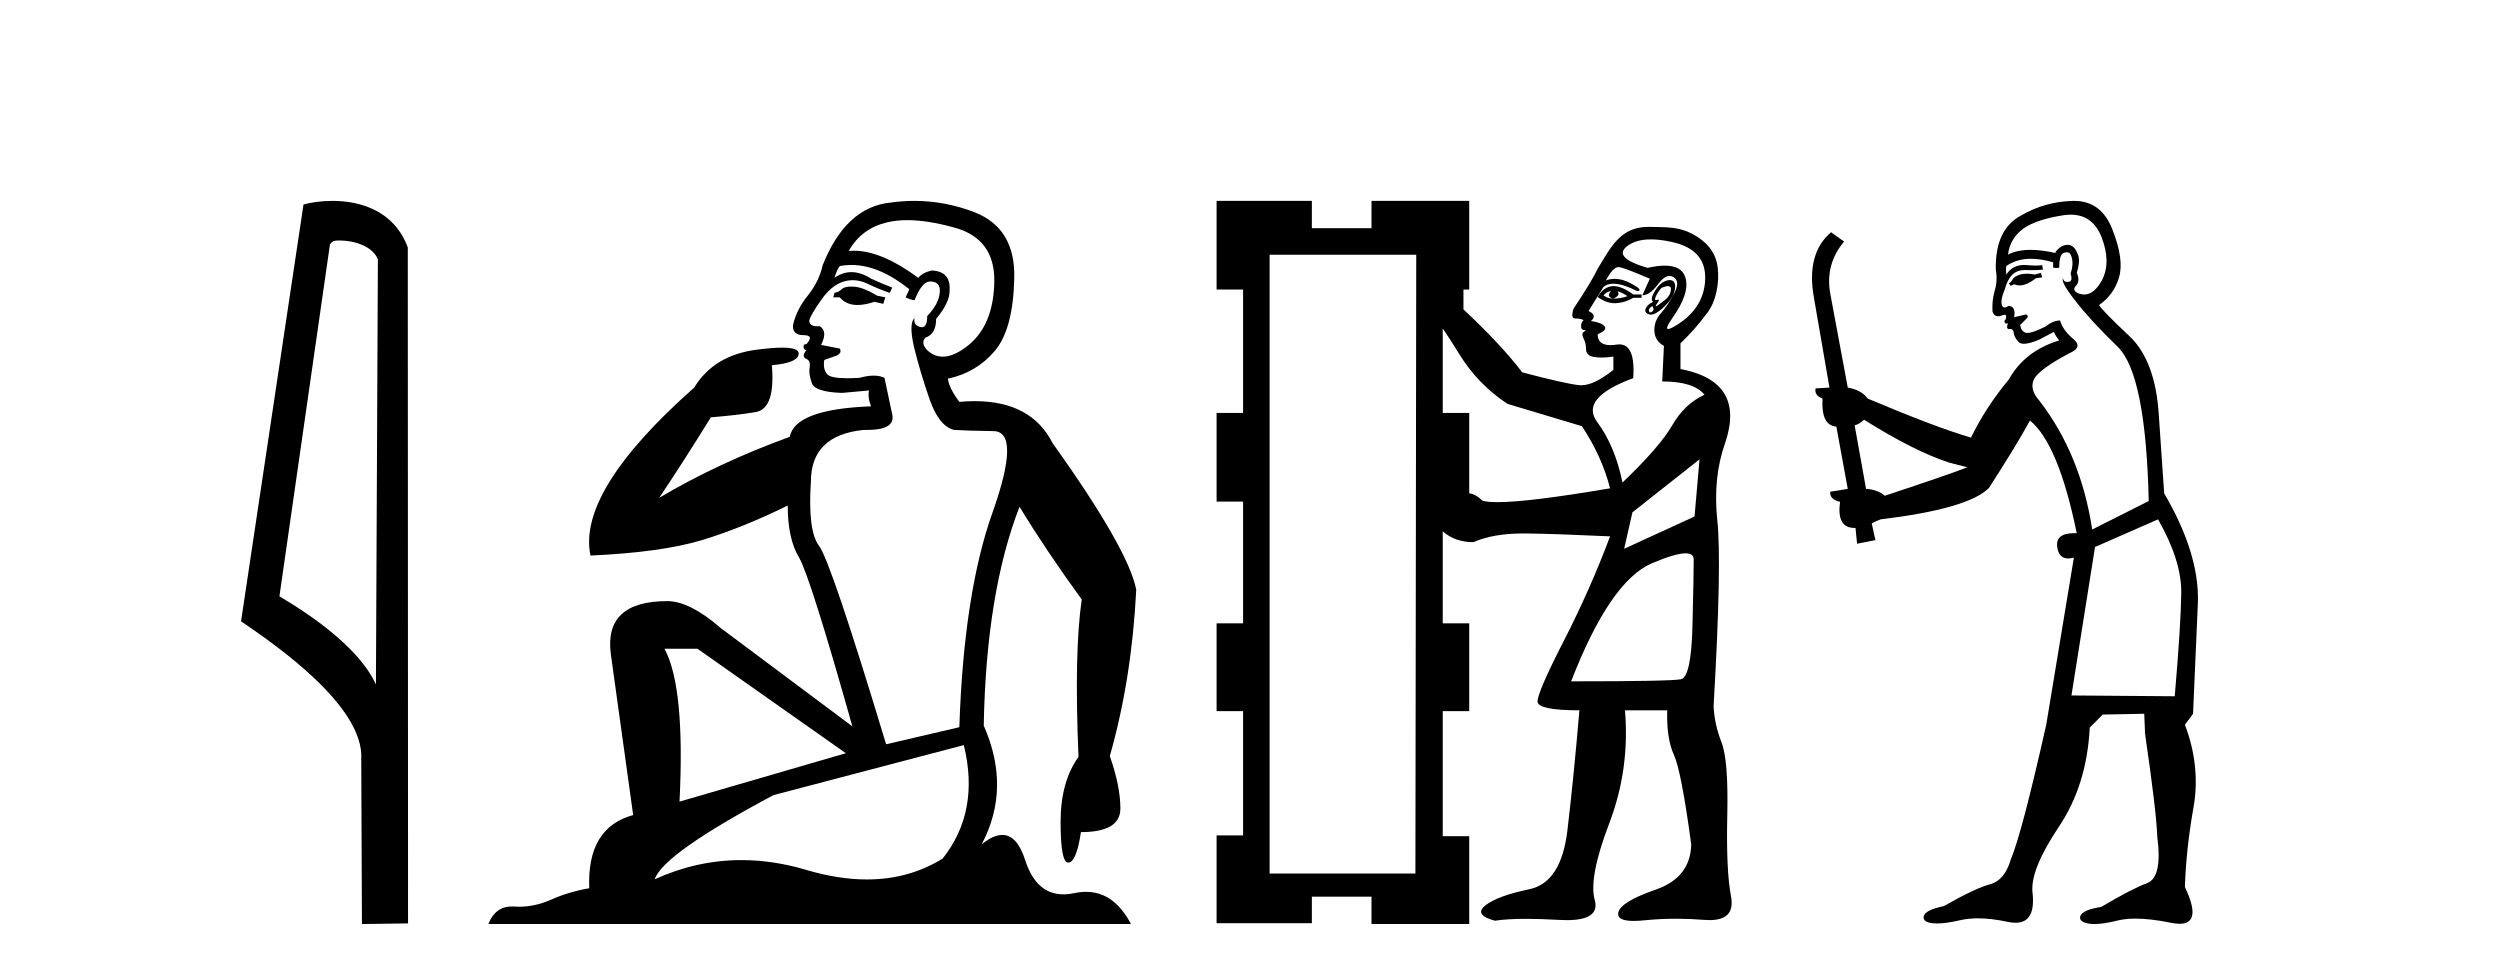 <?xml version='1.0' encoding='UTF-8' standalone='yes'?><svg xmlns='http://www.w3.org/2000/svg' xmlns:xlink='http://www.w3.org/1999/xlink' width='105.0' height='41.0' ><path d='M 14.259 10.1 C 14.884 10.1 15.648 10.34 15.871 10.89 L 15.789 28.751 L 15.789 28.751 C 15.473 28.034 14.531 26.699 11.736 25.046 L 13.858 10.263 C 13.958 10.157 13.955 10.1 14.259 10.1 ZM 15.789 28.751 L 15.789 28.751 C 15.789 28.751 15.789 28.751 15.789 28.751 L 15.789 28.751 L 15.789 28.751 ZM 13.962 8.437 C 13.484 8.437 13.053 8.505 12.747 8.588 L 10.124 26.094 C 11.512 27.044 15.325 29.648 15.173 31.91 L 15.201 38.809 L 17.138 38.783 L 17.127 10.393 C 16.551 8.837 15.12 8.437 13.962 8.437 Z' style='fill:#000000;stroke:none' /><path d='M 35.746 12.036 Q 35.492 12.036 35.373 12.129 Q 35.236 12.266 35.048 12.3 L 34.997 12.488 L 35.27 12.488 Q 35.54 12.81 36.018 12.81 Q 36.327 12.81 36.722 12.676 L 37.098 12.761 L 37.183 12.488 L 36.842 12.419 Q 36.278 12.078 35.902 12.044 Q 35.819 12.036 35.746 12.036 ZM 38.105 9.246 Q 38.944 9.246 40.053 9.55 Q 41.795 10.011 41.761 11.839 Q 41.727 13.649 40.668 14.503 Q 40.074 14.98 39.597 14.98 Q 39.237 14.98 38.943 14.708 Q 38.652 14.401 38.874 14.179 Q 39.318 14.025 39.318 13.393 Q 39.882 12.71 39.882 12.232 Q 39.95 11.395 39.131 11.36 Q 38.755 11.446 38.567 11.668 Q 37.024 10.53 35.865 10.53 Q 35.754 10.53 35.646 10.541 L 35.646 10.541 Q 36.176 9.601 37.235 9.345 Q 37.626 9.246 38.105 9.246 ZM 35.752 11.128 Q 36.919 11.128 38.191 12.146 L 38.037 12.488 Q 38.276 12.607 38.413 12.607 Q 38.721 11.822 39.062 11.822 Q 39.506 11.822 39.472 12.266 Q 39.438 12.761 38.943 13.274 Q 38.943 13.743 38.715 13.743 Q 38.685 13.743 38.652 13.735 Q 38.345 13.649 38.413 13.359 L 38.413 13.359 Q 38.157 13.581 38.396 14.606 Q 38.652 15.648 39.045 16.775 Q 39.438 17.902 40.07 18.056 Q 40.565 18.09 41.727 18.107 Q 42.888 18.124 41.693 21.506 Q 40.48 24.888 40.292 30.542 L 37.217 31.26 Q 34.894 23.573 34.399 22.924 Q 33.921 22.292 34.058 20.225 Q 34.058 18.278 36.278 18.056 Q 36.342 18.058 36.403 18.058 Q 37.62 18.058 37.474 17.407 Q 37.337 16.741 37.149 15.87 Q 36.961 15.776 36.696 15.776 Q 36.432 15.776 36.09 15.87 Q 35.817 15.886 35.597 15.886 Q 34.884 15.886 34.741 15.716 Q 34.553 15.494 34.621 15.118 L 35.151 14.93 Q 35.373 14.811 35.27 14.64 L 34.485 14.486 Q 34.775 13.923 34.433 13.701 Q 34.384 13.704 34.34 13.704 Q 33.989 13.704 33.989 13.461 Q 34.058 13.205 34.485 12.607 Q 34.894 12.01 35.39 11.839 Q 35.603 11.768 35.817 11.768 Q 36.116 11.768 36.415 11.907 Q 36.91 12.146 37.371 12.3 L 37.474 12.078 Q 37.064 11.924 36.585 11.702 Q 36.153 11.429 35.757 11.429 Q 35.387 11.429 35.048 11.668 Q 35.151 11.326 35.27 11.173 Q 35.509 11.128 35.752 11.128 ZM 29.292 27.246 L 35.526 31.635 L 28.54 33.668 Q 28.78 28.851 27.908 27.246 ZM 40.48 31.294 Q 41.163 34.078 39.592 36.059 Q 38.174 36.937 36.409 36.937 Q 35.218 36.937 33.87 36.538 Q 32.48 36.124 31.141 36.124 Q 29.27 36.124 27.498 36.93 Q 27.84 35.871 32.486 33.395 L 40.48 31.294 ZM 38.405 8.437 Q 37.908 8.437 37.405 8.508 Q 35.526 8.696 34.553 11.138 Q 34.399 11.822 33.938 12.402 Q 33.46 12.983 33.306 13.649 Q 33.272 14.076 33.75 14.076 Q 34.211 14.076 33.87 14.452 Q 33.733 14.452 33.75 14.572 Q 33.767 14.708 33.87 14.708 Q 33.648 14.965 33.853 15.067 Q 34.058 15.152 34.006 15.426 Q 33.955 15.682 34.092 16.075 Q 34.211 16.468 35.373 16.502 L 36.5 16.399 L 36.5 16.399 Q 36.432 16.69 36.585 17.065 Q 33.391 17.185 33.169 18.347 Q 30.163 19.44 27.686 20.909 Q 28.728 19.354 29.856 17.527 Q 30.949 17.441 31.752 17.305 Q 32.571 17.151 32.418 15.34 Q 33.545 15.238 33.545 14.845 Q 33.545 14.601 32.852 14.601 Q 32.43 14.601 31.752 14.691 Q 29.975 14.93 29.155 16.28 Q 24.236 20.635 24.8 23.334 Q 27.789 23.197 29.48 22.685 Q 31.171 22.173 33.084 21.233 Q 33.084 22.634 33.562 23.42 Q 34.023 24.205 35.8 30.508 L 30.266 26.374 Q 28.967 25.247 28.028 25.247 Q 25.363 25.247 25.654 27.468 L 26.593 34.232 Q 24.646 34.761 24.748 37.306 Q 23.86 37.46 23.109 37.802 Q 22.46 38.082 21.798 38.082 Q 21.693 38.082 21.589 38.075 Q 21.541 38.072 21.496 38.072 Q 20.801 38.072 20.512 38.809 L 47.5 38.809 Q 46.788 37.457 45.614 37.457 Q 45.379 37.457 45.126 37.511 Q 44.883 37.563 44.665 37.563 Q 43.518 37.563 43.059 36.128 Q 42.72 35.067 42.097 35.067 Q 41.717 35.067 41.231 35.461 Q 42.478 33.104 41.317 30.474 Q 41.419 24.888 42.82 21.284 Q 43.93 23.112 45.433 25.179 Q 45.109 27.399 45.297 31.789 Q 44.545 32.831 44.545 34.522 Q 44.545 36.23 44.863 36.23 Q 44.866 36.23 44.87 36.23 Q 45.211 36.213 45.399 34.949 Q 47.056 34.949 47.056 33.958 Q 47.056 33.019 46.612 31.755 Q 47.534 28.527 47.722 24.769 Q 47.398 23.078 44.204 18.603 Q 43.311 16.848 40.932 16.848 Q 40.624 16.848 40.292 16.878 Q 39.848 16.28 39.814 15.904 Q 41.009 15.648 41.778 14.742 Q 42.547 13.837 42.598 11.719 Q 42.666 9.601 40.941 8.918 Q 39.695 8.437 38.405 8.437 Z' style='fill:#000000;stroke:none' /><path d='M 67.657 12.229 C 67.518 12.391 67.553 12.496 67.762 12.542 C 67.599 12.542 67.46 12.496 67.344 12.403 C 67.46 12.287 67.565 12.229 67.657 12.229 ZM 67.936 12.229 C 68.075 12.275 68.214 12.345 68.353 12.438 C 68.168 12.507 67.97 12.542 67.762 12.542 C 67.97 12.449 68.028 12.345 67.936 12.229 ZM 67.772 12.017 C 67.751 12.017 67.73 12.018 67.71 12.02 C 67.466 12.043 67.263 12.194 67.101 12.473 C 67.341 12.647 67.581 12.735 67.821 12.735 C 67.836 12.735 67.851 12.734 67.866 12.733 C 68.121 12.722 68.365 12.647 68.597 12.507 L 68.945 12.507 L 68.945 12.368 L 68.597 12.368 C 68.278 12.134 68.003 12.017 67.772 12.017 ZM 70.052 12.017 C 70.144 12.017 70.186 12.065 70.18 12.159 C 70.168 12.322 70.093 12.461 69.954 12.577 C 69.814 12.693 69.698 12.78 69.606 12.838 C 69.577 12.856 69.557 12.865 69.546 12.865 C 69.522 12.865 69.542 12.821 69.606 12.733 C 69.679 12.633 69.694 12.583 69.653 12.583 C 69.641 12.583 69.626 12.587 69.606 12.594 C 69.584 12.602 69.567 12.606 69.553 12.606 C 69.506 12.606 69.5 12.562 69.536 12.473 C 69.582 12.357 69.664 12.229 69.78 12.09 C 69.896 12.042 69.986 12.017 70.052 12.017 ZM 69.397 12.855 C 69.467 12.948 69.467 13.023 69.397 13.081 C 69.365 13.108 69.338 13.121 69.316 13.121 C 69.29 13.121 69.27 13.102 69.258 13.064 C 69.235 12.994 69.281 12.925 69.397 12.855 ZM 70.135 11.763 C 70.088 11.763 70.033 11.773 69.971 11.794 C 69.797 11.852 69.64 11.997 69.501 12.229 C 69.362 12.461 69.339 12.612 69.432 12.681 C 69.269 12.751 69.165 12.844 69.119 12.96 C 69.072 13.076 69.119 13.157 69.258 13.203 C 69.282 13.211 69.308 13.215 69.335 13.215 C 69.465 13.215 69.631 13.124 69.832 12.942 C 70.075 12.722 70.232 12.513 70.301 12.316 C 70.371 12.119 70.377 11.968 70.319 11.864 C 70.282 11.797 70.22 11.763 70.135 11.763 ZM 69.339 10.054 C 69.608 10.054 69.914 10.093 70.256 10.171 C 71.134 10.373 71.588 10.841 71.616 11.575 C 71.645 12.309 71.338 13.034 70.558 13.562 C 70.3 13.737 70.14 13.819 70.066 13.819 C 69.963 13.819 70.03 13.657 70.234 13.368 C 70.746 12.643 70.932 12.065 70.774 11.618 C 70.665 11.311 70.382 11.157 69.924 11.157 C 69.717 11.157 69.475 11.188 69.197 11.251 C 68.218 10.963 67.93 10.661 68.333 10.344 C 68.58 10.15 68.915 10.054 69.339 10.054 ZM 67.978 11.218 C 67.987 11.218 67.996 11.219 68.005 11.22 C 68.168 11.243 68.597 11.406 69.293 11.707 L 68.979 12.403 C 69.188 12.403 69.409 12.246 69.64 11.933 C 69.81 11.705 69.97 11.591 70.12 11.591 C 70.176 11.591 70.231 11.606 70.284 11.638 C 70.481 11.754 70.493 11.98 70.319 12.316 C 70.145 12.652 69.959 12.931 69.762 13.151 C 69.565 13.371 69.472 13.621 69.484 13.899 C 69.496 14.177 69.629 14.386 69.884 14.525 L 69.814 16.021 C 70.696 16.021 71.287 16.207 71.589 16.578 C 71.032 16.833 70.58 17.262 70.232 17.865 C 69.884 18.468 69.188 19.268 68.144 20.266 C 67.936 19.245 67.582 18.399 67.083 17.726 C 66.585 17.053 67.089 16.439 68.597 15.882 C 68.661 14.937 68.467 14.464 68.014 14.464 C 67.978 14.464 67.94 14.467 67.901 14.473 C 67.805 14.488 67.718 14.495 67.639 14.495 C 67.28 14.495 67.101 14.343 67.101 14.038 C 67.379 13.922 67.478 13.812 67.396 13.708 C 67.315 13.603 67.124 13.528 66.822 13.482 C 67.008 13.319 66.973 13.18 66.718 13.064 L 67.344 12.055 C 67.446 11.962 67.584 11.916 67.756 11.916 C 68.015 11.916 68.353 12.02 68.771 12.229 C 68.956 12.206 68.863 12.096 68.492 11.899 C 68.259 11.774 68.034 11.712 67.819 11.712 C 67.692 11.712 67.569 11.734 67.449 11.777 C 67.646 11.404 67.822 11.218 67.978 11.218 ZM 60.595 13.795 C 60.757 14.027 60.989 14.386 61.291 14.873 C 61.801 15.708 62.474 16.404 63.309 16.961 L 66.44 17.9 C 66.996 18.735 67.391 19.605 67.623 20.509 C 65.353 20.896 63.777 21.09 62.895 21.09 C 62.615 21.09 62.405 21.07 62.265 21.031 C 62.079 20.846 61.894 20.741 61.708 20.718 L 61.708 17.343 L 60.595 17.343 L 60.595 13.795 ZM 71.38 19.292 L 71.171 21.692 L 68.214 23.049 L 68.562 21.518 L 71.38 19.292 ZM 70.794 23.24 C 71.022 23.24 71.136 23.327 71.136 23.501 C 71.136 23.896 71.119 24.818 71.084 26.267 C 71.05 27.717 70.887 28.471 70.597 28.529 C 70.307 28.587 68.771 28.616 65.987 28.616 C 67.078 25.809 68.208 24.157 69.38 23.658 C 70.034 23.379 70.505 23.24 70.794 23.24 ZM 59.482 10.698 L 59.447 36.687 L 53.324 36.687 L 53.324 10.698 ZM 51.097 8.437 L 51.097 12.159 L 52.21 12.159 L 52.21 17.343 L 51.097 17.343 L 51.097 21.066 L 52.21 21.066 L 52.21 26.18 L 51.097 26.18 L 51.097 29.868 L 52.21 29.868 L 52.21 35.087 L 51.097 35.087 L 51.097 38.775 L 55.098 38.775 L 55.098 37.661 L 57.603 37.661 L 57.603 38.809 L 61.708 38.809 L 61.708 35.121 L 60.595 35.121 L 60.595 29.868 L 61.708 29.868 L 61.708 26.18 L 60.595 26.18 L 60.595 22.318 C 60.943 22.62 61.372 22.771 61.882 22.771 C 62.437 22.527 63.135 22.405 63.976 22.405 C 64.014 22.405 64.052 22.405 64.091 22.405 C 64.984 22.417 66.161 22.458 67.623 22.527 C 67.066 24.012 66.417 25.479 65.674 26.928 C 64.932 28.378 64.567 29.224 64.578 29.468 C 64.59 29.711 65.176 29.833 66.335 29.833 C 66.173 31.735 66.005 33.417 65.831 34.878 C 65.657 36.339 65.123 37.163 64.23 37.348 C 63.338 37.534 62.723 37.76 62.387 38.027 C 62.05 38.293 62.184 38.508 62.787 38.67 C 63.131 38.617 63.571 38.591 64.104 38.591 C 64.505 38.591 64.959 38.606 65.466 38.635 C 65.584 38.642 65.695 38.646 65.8 38.646 C 66.743 38.646 67.136 38.364 66.979 37.8 C 66.805 37.174 67.008 36.101 67.588 34.582 C 68.168 33.063 68.388 31.48 68.249 29.833 L 70.023 29.833 C 70 30.622 70.093 31.242 70.301 31.695 C 70.51 32.147 70.754 33.405 71.032 35.469 C 71.009 36.397 70.51 37.029 69.536 37.366 C 68.562 37.702 68.04 38.021 67.97 38.322 C 67.916 38.56 68.131 38.679 68.616 38.679 C 68.747 38.679 68.897 38.67 69.066 38.653 C 69.497 38.609 69.94 38.587 70.394 38.587 C 70.784 38.587 71.182 38.603 71.589 38.635 C 71.665 38.641 71.738 38.644 71.807 38.644 C 72.531 38.644 72.829 38.311 72.702 37.644 C 72.563 36.913 72.511 35.777 72.546 34.234 C 72.58 32.692 72.499 31.671 72.302 31.173 C 72.105 30.674 71.995 30.17 71.971 29.659 C 72.203 25.67 72.256 23.072 72.128 21.866 C 72 20.66 72.111 19.57 72.459 18.596 C 73.038 16.879 72.412 15.847 70.58 15.499 L 70.58 14.421 C 71.045 13.967 71.281 13.699 71.708 13.139 C 72.074 12.66 72.224 11.876 72.143 11.227 C 72.062 10.577 71.653 10.13 71.084 9.828 C 70.516 9.527 70.071 9.547 69.316 9.529 C 69.294 9.528 69.271 9.528 69.25 9.528 C 68.08 9.528 67.693 10.311 67.101 11.29 C 66.938 11.638 66.602 12.194 66.092 12.96 C 65.999 13.238 66.022 13.377 66.161 13.377 C 66.324 13.377 66.44 13.4 66.509 13.447 C 66.44 13.516 66.405 13.597 66.405 13.69 C 66.405 13.806 66.451 13.864 66.544 13.864 C 66.614 13.864 66.608 13.887 66.527 13.934 C 66.445 13.98 66.44 14.073 66.509 14.212 C 66.579 14.351 66.614 14.502 66.614 14.664 C 66.614 14.85 66.73 14.96 66.962 14.995 C 67.061 15.01 67.167 15.017 67.279 15.017 C 67.429 15.017 67.589 15.004 67.762 14.978 L 67.762 15.534 C 67.222 15.966 66.773 16.181 66.415 16.181 C 66.388 16.181 66.361 16.18 66.335 16.178 C 65.964 16.143 65.164 15.963 63.935 15.639 C 63.332 14.85 62.508 13.969 61.465 12.994 L 61.465 12.159 L 61.708 12.159 L 61.708 8.437 L 57.603 8.437 L 57.603 9.585 L 55.098 9.585 L 55.098 8.437 Z' style='fill:#000000;stroke:none' /><path d='M 85.719 11.461 L 85.463 11.53 Q 85.284 11.495 85.13 11.495 Q 84.976 11.495 84.848 11.53 Q 84.592 11.615 84.541 11.717 Q 84.49 11.82 84.37 11.905 L 84.455 12.008 L 84.592 11.94 Q 84.699 11.988 84.821 11.988 Q 85.124 11.988 85.514 11.683 L 85.771 11.649 L 85.719 11.461 ZM 86.968 9.016 Q 87.891 9.016 88.265 9.958 Q 88.675 11.017 88.282 11.769 Q 87.954 12.37 87.538 12.37 Q 87.434 12.37 87.325 12.332 Q 87.035 12.23 87.154 12.042 Q 87.393 11.82 87.223 11.461 Q 87.393 10.915 87.257 10.658 Q 87.119 10.283 86.836 10.283 Q 86.731 10.283 86.608 10.334 Q 86.386 10.47 86.317 10.624 Q 85.744 10.494 85.287 10.494 Q 84.723 10.494 84.336 10.693 Q 84.421 10.009 84.985 9.599 Q 85.549 9.206 86.693 9.036 Q 86.836 9.016 86.968 9.016 ZM 78.289 17.628 Q 80.407 18.96 81.893 19.438 L 82.628 19.626 Q 81.893 19.917 79.16 20.822 Q 78.87 20.566 78.374 20.532 L 77.896 17.867 Q 78.118 17.799 78.289 17.628 ZM 86.807 10.595 Q 86.952 10.595 87.001 10.778 Q 87.103 11.068 86.966 11.495 Q 87.069 11.82 86.881 11.837 Q 86.85 11.842 86.822 11.842 Q 86.671 11.842 86.642 11.683 L 86.642 11.683 Q 86.556 11.871 87.171 12.64 Q 87.769 13.426 88.948 14.57 Q 90.127 15.732 90.246 21.044 L 87.872 22.24 Q 87.393 19.08 85.651 16.825 Q 85.224 16.347 85.429 15.92 Q 85.651 15.51 86.898 14.843 Q 87.513 14.587 87.069 14.228 Q 86.642 13.87 86.522 13.46 Q 86.232 13.46 85.907 13.716 Q 85.371 13.984 85.15 13.984 Q 85.103 13.984 85.07 13.972 Q 84.882 13.904 84.848 13.648 L 85.105 13.391 Q 85.224 13.289 85.105 13.204 L 84.592 13.323 Q 84.677 12.879 84.37 12.845 Q 84.262 12.914 84.193 12.914 Q 84.108 12.914 84.08 12.811 Q 84.011 12.589 84.199 12.162 Q 84.302 11.752 84.524 11.53 Q 84.729 11.34 85.05 11.34 Q 85.077 11.34 85.105 11.342 Q 85.224 11.347 85.342 11.347 Q 85.577 11.347 85.805 11.325 L 85.771 11.137 Q 85.643 11.154 85.493 11.154 Q 85.344 11.154 85.173 11.137 Q 85.094 11.128 85.02 11.128 Q 84.52 11.128 84.268 11.53 Q 84.233 11.273 84.268 11.171 Q 84.7 10.869 85.303 10.869 Q 85.726 10.869 86.232 11.017 L 86.232 11.239 Q 86.309 11.256 86.373 11.256 Q 86.437 11.256 86.488 11.239 Q 86.488 10.693 86.676 10.624 Q 86.749 10.595 86.807 10.595 ZM 90.639 21.813 Q 91.63 23.555 91.613 24.905 Q 91.596 26.254 91.339 29.243 L 87.001 29.209 L 87.991 22.974 L 90.639 21.813 ZM 87.115 8.437 Q 87.084 8.437 87.052 8.438 Q 85.873 8.472 84.882 9.053 Q 83.789 9.633 83.823 11.325 Q 83.909 11.786 83.772 12.23 Q 83.653 12.657 83.687 13.101 Q 83.76 13.284 83.92 13.284 Q 83.984 13.284 84.063 13.255 Q 84.142 13.22 84.19 13.22 Q 84.306 13.22 84.233 13.426 Q 84.165 13.46 84.199 13.545 Q 84.222 13.591 84.275 13.591 Q 84.302 13.591 84.336 13.579 L 84.336 13.579 Q 84.24 13.82 84.384 13.82 Q 84.393 13.82 84.404 13.819 Q 84.418 13.817 84.431 13.817 Q 84.559 13.817 84.575 13.972 Q 84.592 14.16 84.78 14.365 Q 84.854 14.439 85.004 14.439 Q 85.236 14.439 85.651 14.263 L 86.266 13.938 Q 86.317 14.092 86.488 14.297 Q 85.036 14.741 84.37 15.937 Q 83.396 17.115 82.781 18.379 Q 81.312 17.952 78.443 16.74 Q 78.186 16.381 77.606 16.278 L 76.871 12.332 Q 76.649 11.102 77.452 10.146 L 76.905 9.753 Q 75.846 10.658 76.188 12.52 L 76.837 16.278 L 76.256 16.312 Q 76.188 16.603 76.546 16.74 Q 76.478 17.867 77.127 17.918 L 77.606 20.532 Q 77.23 20.6 76.871 20.651 Q 76.837 20.976 77.281 21.078 Q 77.132 22.173 77.884 22.173 Q 77.907 22.173 77.93 22.172 L 77.998 22.838 L 78.767 22.684 L 78.613 21.984 Q 78.801 21.881 78.989 21.813 Q 82.662 21.369 83.533 20.498 Q 84.712 18.67 85.258 17.662 Q 86.454 18.636 87.223 22.394 Q 87.175 22.392 87.13 22.392 Q 86.322 22.392 86.403 22.974 Q 86.47 23.456 86.861 23.456 Q 86.969 23.456 87.103 23.419 L 87.103 23.419 L 85.942 30.439 Q 84.917 35 84.455 36.093 Q 84.199 36.964 83.601 37.135 Q 82.986 37.289 81.637 38.058 Q 80.885 38.211 80.8 38.468 Q 80.732 38.724 81.159 38.775 Q 81.246 38.786 81.352 38.786 Q 81.741 38.786 82.371 38.639 Q 82.693 38.57 83.074 38.57 Q 83.646 38.57 84.353 38.724 Q 84.515 38.756 84.652 38.756 Q 85.523 38.756 85.361 37.443 Q 85.292 36.486 86.471 34.727 Q 87.65 32.967 87.769 30.559 L 88.316 30.012 L 90.058 29.978 L 90.092 30.815 Q 90.571 34.095 90.605 35.137 Q 90.827 36.828 90.195 37.084 Q 89.546 37.323 88.248 38.092 Q 87.479 38.211 87.376 38.468 Q 87.291 38.724 87.735 38.792 Q 87.842 38.809 87.972 38.809 Q 88.363 38.809 88.965 38.656 Q 89.28 38.582 89.691 38.582 Q 90.325 38.582 91.186 38.758 Q 91.386 38.799 91.541 38.799 Q 92.502 38.799 91.766 37.255 Q 91.818 35.649 92.125 33.924 Q 92.433 32.199 91.766 30.439 L 92.108 29.978 L 92.313 25.263 Q 92.364 23.231 90.895 20.72 Q 90.827 19.797 90.673 17.474 Q 90.537 15.134 89.409 14.092 Q 88.282 13.033 88.162 12.811 Q 88.794 12.367 88.999 11.649 Q 89.221 10.915 88.726 9.651 Q 88.26 8.437 87.115 8.437 Z' style='fill:#000000;stroke:none' /></svg>